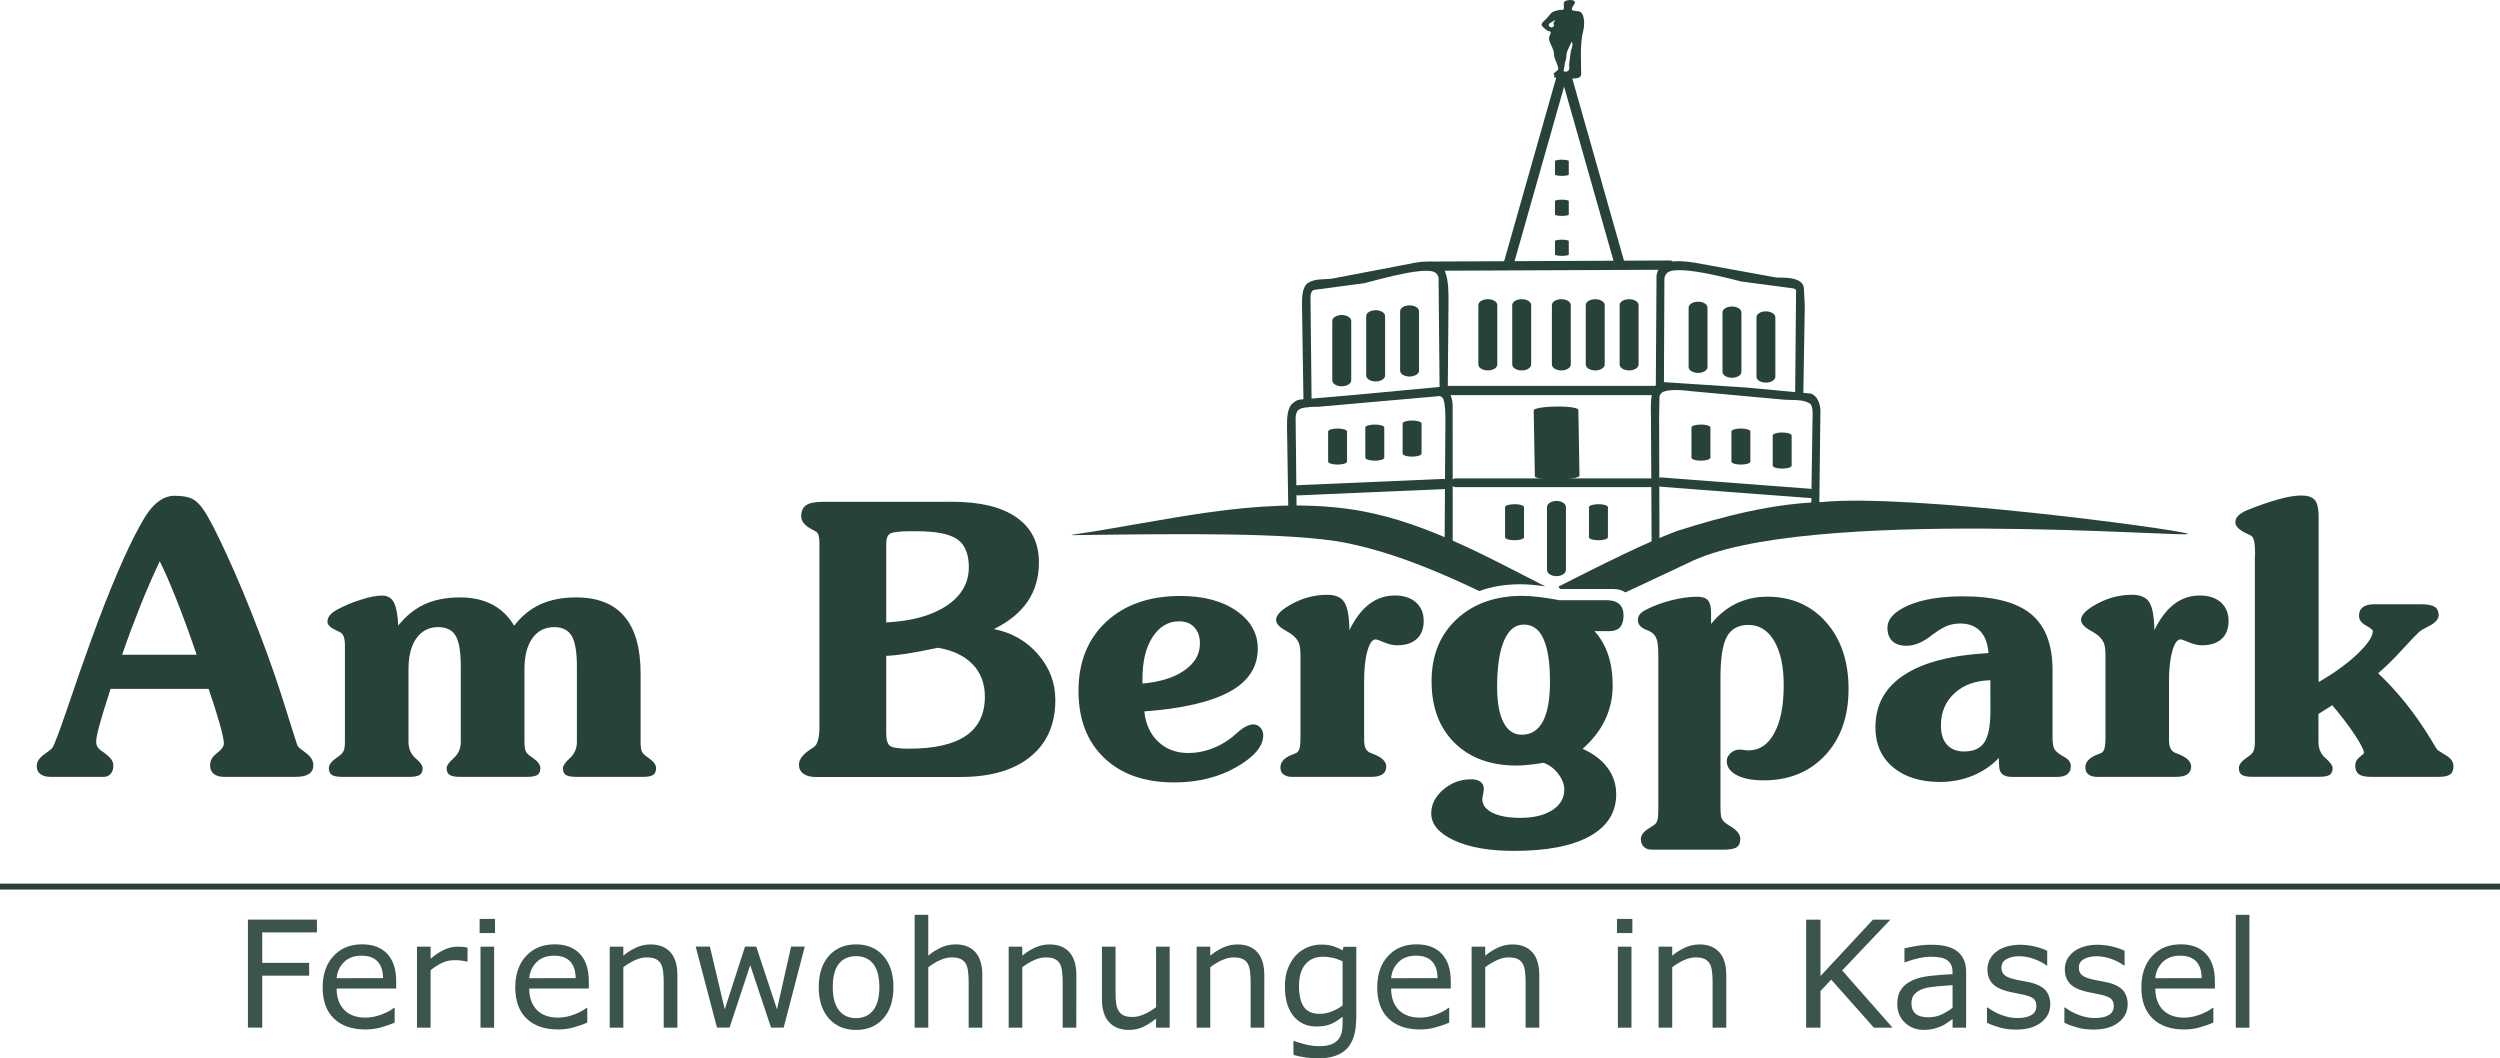 <?xml version="1.0" encoding="utf-8"?>
<!-- Generator: Adobe Illustrator 28.2.0, SVG Export Plug-In . SVG Version: 6.00 Build 0)  -->
<svg version="1.1" id="Ebene_1" xmlns="http://www.w3.org/2000/svg" xmlns:xlink="http://www.w3.org/1999/xlink" x="0px" y="0px"
	 viewBox="0 0 422.21 178.74" style="enable-background:new 0 0 422.21 178.74;" xml:space="preserve">
<style type="text/css">
	.st0{fill-rule:evenodd;clip-rule:evenodd;fill:#274238;}
	.st1{fill:none;stroke:#274238;}
	.st2{opacity:0.9;}
	.st3{fill:#274238;}
</style>
<g>
	<path class="st0" d="M219.17,81.94l12.22-0.52l12.22-0.53c0.82-0.03,1.52,0.32,1.58,0.8c0.06,0.47-0.55,0.88-1.36,0.92l-12.22,0.52
		l-12.22,0.53c-0.81,0.03-1.52-0.32-1.58-0.8C217.74,82.39,218.36,81.98,219.17,81.94L219.17,81.94z"/>
	<path class="st0" d="M280.55,80.63l12.61,0.96l12.62,0.96c0.38,0.03,0.66,0.4,0.64,0.84c-0.03,0.43-0.35,0.75-0.73,0.72
		l-12.61-0.95l-12.62-0.96c-0.38-0.03-0.66-0.4-0.64-0.83C279.85,80.93,280.17,80.61,280.55,80.63L280.55,80.63z"/>
	<path class="st0" d="M264.48,13.47l-8.89,31.33c-0.11,0.4-0.58,0.64-1.03,0.54c-0.46-0.1-0.75-0.5-0.63-0.89l8.89-31.33
		c0.11-0.4,0.58-0.63,1.04-0.54C264.31,12.67,264.59,13.07,264.48,13.47L264.48,13.47z"/>
	<path class="st0" d="M263.79,13.35l8.89,31.33c0.12,0.39,0.58,0.64,1.04,0.54c0.46-0.1,0.75-0.5,0.63-0.89L265.46,13
		c-0.11-0.39-0.58-0.64-1.04-0.54C263.95,12.55,263.68,12.95,263.79,13.35L263.79,13.35z"/>
	<path class="st0" d="M279.99,66.73h-17.9h-17.9c-0.38,0-0.69-0.35-0.69-0.78s0.31-0.78,0.69-0.78h17.9h17.9
		c0.38,0,0.69,0.35,0.69,0.78C280.67,66.38,280.37,66.73,279.99,66.73L279.99,66.73z"/>
	<path class="st0" d="M278.61,82.27h-16.37h-16.38c-0.47,0-0.85-0.33-0.85-0.74c0-0.4,0.39-0.74,0.85-0.74h16.38h16.37
		c0.47,0,0.86,0.33,0.86,0.74S279.08,82.27,278.61,82.27L278.61,82.27z"/>
	<path class="st0" d="M282.05,45.55l-40.45,0.18c-0.38,0-0.69-0.35-0.69-0.78s0.31-0.78,0.68-0.78l40.46-0.18
		c0.38,0,0.69,0.35,0.69,0.78S282.43,45.55,282.05,45.55L282.05,45.55z"/>
	<path class="st0" d="M265.28,51.52v5.02v5.02c0,0.55-0.72,1-1.6,1s-1.59-0.45-1.59-1v-5.02v-5.02c0-0.55,0.71-0.99,1.59-0.99
		S265.28,50.97,265.28,51.52L265.28,51.52z"/>
	<path class="st0" d="M258.59,51.52v5.02v5.02c0,0.55-0.71,1-1.6,1c-0.88,0-1.6-0.45-1.6-1v-5.02v-5.02c0-0.55,0.72-0.99,1.6-0.99
		C257.88,50.53,258.59,50.97,258.59,51.52L258.59,51.52z"/>
	<path class="st0" d="M239.65,52.56v5.02v5.02c0,0.55-0.72,0.99-1.6,0.99c-0.89,0-1.59-0.44-1.59-0.99v-5.02v-5.02
		c0-0.55,0.71-0.99,1.59-0.99C238.93,51.57,239.65,52.01,239.65,52.56L239.65,52.56z"/>
	<path class="st0" d="M233.92,53.38v5.02v5.02c0,0.55-0.72,1-1.59,1c-0.89,0-1.6-0.45-1.6-1V58.4v-5.02c0-0.55,0.71-0.99,1.6-0.99
		C233.2,52.39,233.92,52.83,233.92,53.38L233.92,53.38z"/>
	<path class="st0" d="M228.2,54.2v5.02v5.02c0,0.55-0.72,1-1.6,1c-0.89,0-1.6-0.45-1.6-1v-5.02V54.2c0-0.55,0.71-1,1.6-1
		C227.47,53.2,228.2,53.65,228.2,54.2L228.2,54.2z"/>
	<path class="st0" d="M252.87,51.52v5.02v5.02c0,0.55-0.71,1-1.6,1c-0.88,0-1.6-0.45-1.6-1v-5.02v-5.02c0-0.55,0.72-0.99,1.6-0.99
		C252.16,50.53,252.87,50.97,252.87,51.52L252.87,51.52z"/>
	<path class="st0" d="M271.01,51.52v5.02v5.02c0,0.55-0.72,1-1.6,1s-1.6-0.45-1.6-1v-5.02v-5.02c0-0.55,0.71-0.99,1.6-0.99
		C270.28,50.53,271.01,50.97,271.01,51.52L271.01,51.52z"/>
	<path class="st0" d="M276.73,51.52v5.02v5.02c0,0.55-0.71,1-1.6,1c-0.88,0-1.6-0.45-1.6-1v-5.02v-5.02c0-0.55,0.71-0.99,1.6-0.99
		C276.02,50.53,276.73,50.97,276.73,51.52L276.73,51.52z"/>
	<path class="st0" d="M288.37,51.94v5.02v5.03c0,0.55-0.71,0.99-1.59,0.99s-1.6-0.44-1.6-0.99v-5.02v-5.02c0-0.55,0.72-1,1.6-1
		S288.37,51.39,288.37,51.94L288.37,51.94z"/>
	<path class="st0" d="M294.1,52.76v5.02v5.02c0,0.55-0.72,1-1.6,1s-1.6-0.45-1.6-1v-5.02v-5.02c0-0.55,0.72-1,1.6-1
		C293.39,51.77,294.1,52.21,294.1,52.76L294.1,52.76z"/>
	<path class="st0" d="M299.83,53.58v5.02v5.02c0,0.55-0.72,1-1.6,1s-1.59-0.45-1.59-1V58.6v-5.02c0-0.55,0.71-1,1.59-1
		C299.12,52.59,299.83,53.03,299.83,53.58L299.83,53.58z"/>
	<path class="st0" d="M302.58,73.55v2.54v2.55c0,0.28-0.72,0.5-1.6,0.5s-1.6-0.23-1.6-0.5v-2.55v-2.54c0-0.28,0.72-0.51,1.6-0.51
		S302.58,73.27,302.58,73.55L302.58,73.55z"/>
	<path class="st0" d="M295.61,72.87v2.54v2.55c0,0.28-0.72,0.5-1.6,0.5s-1.6-0.23-1.6-0.5v-2.55v-2.54c0-0.28,0.72-0.5,1.6-0.5
		S295.61,72.59,295.61,72.87L295.61,72.87z"/>
	<path class="st0" d="M288.86,72.2v2.55v2.55c0,0.28-0.72,0.5-1.6,0.5s-1.6-0.22-1.6-0.5v-2.55V72.2c0-0.28,0.72-0.5,1.6-0.5
		C288.14,71.69,288.86,71.92,288.86,72.2L288.86,72.2z"/>
	<path class="st0" d="M240.08,71.52v2.55v2.54c0,0.28-0.72,0.51-1.6,0.51s-1.6-0.23-1.6-0.51v-2.54v-2.55c0-0.28,0.71-0.5,1.6-0.5
		C239.36,71.02,240.08,71.24,240.08,71.52L240.08,71.52z"/>
	<path class="st0" d="M233.78,72.2v2.55v2.55c0,0.28-0.71,0.5-1.6,0.5c-0.88,0-1.6-0.22-1.6-0.5v-2.55V72.2c0-0.28,0.72-0.5,1.6-0.5
		C233.07,71.69,233.78,71.92,233.78,72.2L233.78,72.2z"/>
	<path class="st0" d="M227.49,72.87v2.54v2.55c0,0.28-0.72,0.5-1.59,0.5c-0.89,0-1.6-0.23-1.6-0.5v-2.55v-2.54
		c0-0.28,0.72-0.5,1.6-0.5C226.77,72.37,227.49,72.59,227.49,72.87L227.49,72.87z"/>
	<path class="st0" d="M257.38,85.65v2.54v2.55c0,0.28-0.72,0.5-1.6,0.5c-0.89,0-1.6-0.22-1.6-0.5v-2.55v-2.54
		c0-0.28,0.71-0.5,1.6-0.5C256.67,85.14,257.38,85.37,257.38,85.65L257.38,85.65z"/>
	<path class="st0" d="M264.46,85.65v5.3v5.3c0,0.58-0.71,1.05-1.6,1.05c-0.88,0-1.6-0.47-1.6-1.05v-5.3v-5.3
		c0-0.58,0.72-1.05,1.6-1.05C263.75,84.59,264.46,85.07,264.46,85.65L264.46,85.65z"/>
	<path class="st0" d="M271.55,85.65v2.54v2.55c0,0.28-0.72,0.5-1.6,0.5c-0.89,0-1.6-0.22-1.6-0.5v-2.55v-2.54
		c0-0.28,0.72-0.5,1.6-0.5C270.83,85.14,271.55,85.37,271.55,85.65L271.55,85.65z"/>
	<path class="st0" d="M264.94,40.71v1.14v1.14c0,0.12-0.52,0.22-1.17,0.22c-0.64,0-1.16-0.1-1.16-0.22v-1.14v-1.14
		c0-0.13,0.52-0.23,1.16-0.23C264.42,40.48,264.94,40.59,264.94,40.71L264.94,40.71z"/>
	<path class="st0" d="M264.94,33.95v1.14v1.14c0,0.13-0.52,0.23-1.17,0.23c-0.64,0-1.16-0.1-1.16-0.23v-1.14v-1.14
		c0-0.12,0.52-0.23,1.16-0.23C264.42,33.73,264.94,33.83,264.94,33.95L264.94,33.95z"/>
	<path class="st0" d="M264.94,27.2v1.14v1.14c0,0.12-0.52,0.22-1.17,0.22c-0.64,0-1.16-0.1-1.16-0.22v-1.14V27.2
		c0-0.12,0.52-0.23,1.16-0.23C264.42,26.98,264.94,27.08,264.94,27.2L264.94,27.2z"/>
	<path class="st0" d="M266.56,69.21l0.19,11.13c0,0.33-1.68,0.63-3.76,0.65c-2.08,0.03-3.78-0.22-3.78-0.56l-0.19-11.12
		c-0.01-0.33,1.68-0.63,3.76-0.65C264.86,68.62,266.55,68.87,266.56,69.21L266.56,69.21z"/>
	<path class="st0" d="M303.17,66.7l0.16-17.63c-0.02-0.28-0.42-0.36-0.58-0.38l-8.68-1.15c-0.38-0.06-10.16-2.84-12.31-1.6
		c-0.33,0.19-0.62,0.62-0.67,1.05l-0.08,18.13c0.01,0.44-0.29,0.79-0.67,0.79c-0.38,0.01-0.69-0.34-0.7-0.77l0.12-18.58
		c0.43-3.3,5.03-2.39,6.56-2.18l13.62,2.48c0.64,0.09,4.4-0.31,4.7,1.71l0.16,3.02l-0.25,15.14c0,0.43-0.32,0.77-0.7,0.76
		C303.47,67.49,303.17,67.13,303.17,66.7L303.17,66.7z"/>
	<path class="st0" d="M305.85,88.09l0.25-17.04c0-0.53,0.22-2.53-0.51-2.95c-1.22-0.7-3.03-0.5-4.16-0.59l-15.86-1.45
		c-0.03,0-3.46-0.53-4.81,0.18c-0.26,0.14-0.47,0.45-0.5,0.79l-0.06,3.37l0.07,26.51c0,0.44-0.36,0.04-0.75,0.04
		c-0.38,0-0.56,0.78-0.56,0.35l-0.14-26.9c0-1.53-0.4-5.89,2.09-5.87l14.19,0.93l10.69,1c1.08,0.31,1.59,1.64,1.65,2.78l-0.22,18.86
		c-0.01,0.43-0.32,0.78-0.7,0.77C306.15,88.88,305.85,88.52,305.85,88.09L305.85,88.09z"/>
	<path class="st0" d="M262.45,13.07c0-0.11,0.15-0.45,0-0.49c-0.4-0.11,0.72-0.65,0.72-0.89c0-0.87-0.72-1.62-0.72-2.54
		c0-0.83-0.63-1.62-0.83-2.43c-0.17-0.76,0.76-1.31-0.09-1.49c-0.44-0.09-0.76-0.52-1.07-0.8c-0.41-0.34,0.38-0.98,0.7-1.27
		c0.44-0.43,0.76-1.07,1.27-1.23c0.47-0.15,0.7-0.26,1.35-0.26c0.81,0-0.16-1.2,0.66-1.53c0.6-0.24,1.95-0.24,1.4,0.6
		c-0.69,1.04-0.44,1.07,0.7,1.16c1.19,0.09,1.08,2.45,0.85,3.29c-0.36,1.29-0.43,3.14-0.4,4.5l0.04,2.42c0,0.24,0.04,0.36-0.02,0.6
		c-0.3,1.02-2.94,0.27-4.19,0.42L262.45,13.07L262.45,13.07z M262.49,3.44c-0.1,0.15-0.93,0.51-0.93,0.67c0,0.54,0.55,0.65,0.8,0.36
		c0.19-0.22-0.02-0.38,0.02-0.65c0-0.09,0.21-0.16,0.21-0.29C262.6,3.48,262.51,3.37,262.49,3.44L262.49,3.44z M265.35,7.17
		c-0.27,0.75-0.8,1.44-0.8,2.22c0,0.62-0.33,1.18-0.33,1.76c0,0.29-0.45,1.05,0.26,0.95c0.83-0.12,0.48-0.96,0.52-1.24l0.29-2.21
		c0.04-0.28,0.23-0.58,0.23-0.87c0-0.2,0.12-0.38,0.01-0.55C265.48,7.15,265.32,7.08,265.35,7.17L265.35,7.17z"/>
	<path class="st0" d="M217.61,88.53l-0.25-16.36c0-1.24-0.06-3.34,1.05-4.14c0.33-0.24,0.67-0.48,1.06-0.54l8.22-0.7l15.58-1.45
		c1.36,0.01,1.95,1.58,2.06,2.93l0.01,23.85c0,0.43-0.31,0.78-0.69,0.77s-0.68-0.35-0.68-0.79l0.13-20.57
		c0-0.19,0.13-3.86-0.58-4.53c-0.09-0.08-0.26-0.11-0.35-0.11L222.6,68.7c-0.18,0.02-2.68-0.14-3.43,0.64
		c-0.26,0.28-0.35,0.96-0.36,1.24l0.19,17.9c0.01,0.43-0.29,0.79-0.67,0.8C217.94,89.3,217.62,88.96,217.61,88.53L217.61,88.53z"/>
	<path class="st0" d="M220.14,68.01l-0.25-16.35c0-1.2-0.07-3.27,1.11-3.94c1.27-0.72,2.62-0.47,4.04-0.68l12.52-2.39
		c1.41-0.24,5.57-1.46,6.52,1.29c0.58,1.66,0.54,3.35,0.55,5.11l-0.13,15.36c0,0.43-0.31,0.78-0.69,0.77
		c-0.38,0-0.68-0.36-0.68-0.79l-0.18-19.5c-0.07-0.42-0.42-0.82-0.75-0.96c-2.15-0.94-11.09,1.78-11.8,1.9l-8.47,1.13
		c-0.47,0.1-0.59,0.73-0.61,1.17l0.19,17.86c0,0.43-0.3,0.79-0.67,0.8C220.45,68.78,220.14,68.44,220.14,68.01L220.14,68.01z"/>
</g>
<g>
	<g>
		<path class="st0" d="M369.48,90.14c-2.39-0.88-47.38-6.81-61.65-5.36c-8.4,0.23-16.67,2.37-24.65,4.91
			c-5.46,2.04-12.67,5.67-19.99,9.38l0.27,0.37c0.05,0.01,0.1,0.02,0.16,0.03h8.72c0.93,0,1.64,0.2,2.16,0.58l10.53-4.94
			C304.2,85.3,371.87,91.02,369.48,90.14z"/>
	</g>
	<g>
		<path class="st0" d="M20.62,110.57h12.59c-1.21-3.56-2.37-6.71-3.47-9.47s-2.02-4.86-2.76-6.31c-1.13,2.39-2.22,4.87-3.26,7.48
			C22.68,104.87,21.64,107.64,20.62,110.57L20.62,110.57z M18.67,116.35c-0.92,2.85-1.55,4.93-1.9,6.21
			c-0.34,1.29-0.53,2.2-0.53,2.74c0,0.59,0.3,1.09,0.88,1.51c0.2,0.12,0.33,0.21,0.42,0.28c0.62,0.46,1.05,0.86,1.27,1.18
			c0.22,0.32,0.33,0.69,0.33,1.08c0,0.54-0.15,0.99-0.46,1.34c-0.3,0.34-0.68,0.51-1.14,0.51H8.53c-0.75,0-1.31-0.16-1.72-0.48
			c-0.41-0.32-0.61-0.77-0.61-1.36c0-0.69,0.41-1.33,1.22-1.92c0.82-0.58,1.29-0.96,1.41-1.13c0.31-0.4,1.2-2.75,2.66-7.04
			c1.45-4.3,2.78-8.08,3.97-11.35c1.47-4.07,2.91-7.75,4.32-11.05c1.41-3.31,2.69-6,3.85-8.08l0.25-0.44
			c1.66-3.08,3.52-4.62,5.6-4.62c1.28,0,2.25,0.16,2.92,0.48c0.68,0.33,1.31,0.93,1.92,1.81c0.83,1.15,2.15,3.7,3.97,7.64
			c1.81,3.93,3.69,8.43,5.61,13.48c1.62,4.22,3.07,8.41,4.35,12.54c1.29,4.13,1.96,6.23,2.03,6.32c0.15,0.21,0.62,0.61,1.43,1.2
			c0.8,0.6,1.21,1.27,1.21,2.02c0,0.66-0.25,1.15-0.74,1.48s-1.23,0.5-2.21,0.5h-12.1c-0.77,0-1.37-0.17-1.78-0.51
			c-0.41-0.36-0.61-0.84-0.61-1.47c0-0.77,0.39-1.45,1.17-2.03c0.77-0.59,1.16-1.14,1.16-1.64c0-0.54-0.24-1.66-0.71-3.33
			c-0.47-1.67-1.09-3.63-1.87-5.88H18.67V116.35z"/>
		<path class="st0" d="M58.25,125.3V109c0-0.63-0.06-1.11-0.19-1.46c-0.12-0.34-0.33-0.6-0.62-0.77c-0.17-0.08-0.41-0.2-0.72-0.34
			c-0.94-0.44-1.42-0.91-1.42-1.42c0-0.39,0.13-0.76,0.4-1.1c0.26-0.33,0.67-0.64,1.2-0.93c1.32-0.72,2.7-1.29,4.14-1.73
			c1.42-0.45,2.58-0.67,3.46-0.67c0.92,0,1.58,0.37,1.99,1.11c0.41,0.73,0.67,2.05,0.77,3.96c1.28-1.62,2.76-2.81,4.44-3.6
			c1.69-0.77,3.69-1.16,5.98-1.16c2.1,0,3.91,0.4,5.46,1.21c1.53,0.81,2.77,1.99,3.69,3.58c1.26-1.64,2.74-2.85,4.44-3.63
			c1.72-0.77,3.72-1.16,6.02-1.16c3.63,0,6.35,1.07,8.17,3.22s2.73,5.37,2.73,9.66v11.53c0,0.75,0.07,1.29,0.2,1.6
			c0.14,0.31,0.45,0.64,0.96,0.97c0,0,0.04,0.03,0.13,0.09c0.88,0.61,1.32,1.19,1.32,1.76c0,0.54-0.16,0.93-0.49,1.15
			c-0.33,0.22-0.91,0.33-1.74,0.33H97.3c-0.83,0-1.41-0.11-1.75-0.33c-0.32-0.22-0.48-0.6-0.48-1.15c0-0.41,0.4-0.98,1.18-1.69
			c0.78-0.72,1.18-1.63,1.18-2.74v-12.75c0-2.44-0.29-4.14-0.88-5.14s-1.57-1.49-2.95-1.49c-1.58,0-2.81,0.64-3.7,1.89
			s-1.33,3-1.33,5.24v12.25c0,0.71,0.07,1.23,0.22,1.56c0.14,0.32,0.46,0.65,0.96,0.98c0.07,0.04,0.13,0.09,0.19,0.13
			c0.88,0.61,1.32,1.19,1.32,1.76c0,0.54-0.17,0.93-0.5,1.15s-0.92,0.33-1.76,0.33H77.7c-0.84,0-1.43-0.11-1.76-0.33
			c-0.34-0.22-0.51-0.6-0.51-1.15c0-0.41,0.4-0.98,1.2-1.69c0.79-0.72,1.19-1.63,1.19-2.74v-12.75c0-2.47-0.29-4.19-0.87-5.17
			c-0.57-0.97-1.56-1.46-2.93-1.46c-1.58,0-2.81,0.64-3.7,1.89s-1.33,3-1.33,5.24v12.25c0,1.15,0.4,2.07,1.2,2.77
			c0.8,0.69,1.19,1.25,1.19,1.66c0,0.54-0.17,0.93-0.5,1.15s-0.92,0.33-1.76,0.33H57.81c-0.84,0-1.43-0.11-1.76-0.33
			c-0.34-0.22-0.51-0.6-0.51-1.15c0-0.57,0.44-1.15,1.32-1.76c0.06-0.04,0.13-0.08,0.19-0.13c0.5-0.33,0.82-0.67,0.96-0.98
			C58.18,126.54,58.25,126.02,58.25,125.3L58.25,125.3z"/>
		<path class="st0" d="M160.79,84.74c4.74,0,8.37,0.88,10.88,2.64c2.52,1.76,3.79,4.3,3.79,7.6c0,2.52-0.63,4.71-1.9,6.59
			c-1.27,1.88-3.17,3.43-5.71,4.67c3.03,0.6,5.53,2.03,7.47,4.28c1.94,2.24,2.91,4.81,2.91,7.69c0,4.11-1.4,7.3-4.22,9.59
			c-2.8,2.28-6.73,3.42-11.81,3.42h-24.45c-0.88,0-1.56-0.18-2.07-0.55c-0.5-0.36-0.75-0.88-0.75-1.52c0-0.9,0.67-1.78,2.01-2.64
			c0.21-0.13,0.37-0.24,0.47-0.32c0.32-0.18,0.56-0.56,0.73-1.16c0.16-0.59,0.25-1.31,0.25-2.16V91.85c0-0.62-0.04-1.09-0.14-1.41
			c-0.09-0.31-0.23-0.52-0.43-0.66c-0.18-0.11-0.44-0.25-0.75-0.41c-1.17-0.61-1.76-1.33-1.76-2.16c0-0.88,0.28-1.51,0.84-1.89
			c0.55-0.38,1.48-0.57,2.78-0.57L160.79,84.74L160.79,84.74z M149.67,91.85v13.27c4.33-0.22,7.74-1.18,10.23-2.84
			c2.48-1.67,3.72-3.83,3.72-6.49c0-2.22-0.65-3.8-1.93-4.7c-1.29-0.91-3.57-1.37-6.84-1.37h-1.13c-1.84,0-2.98,0.14-3.41,0.41
			C149.88,90.4,149.67,90.96,149.67,91.85L149.67,91.85z M149.67,110.76v13.05c0,1.12,0.21,1.85,0.64,2.16s1.49,0.47,3.19,0.47
			c4.3,0,7.51-0.73,9.64-2.19c2.12-1.45,3.19-3.67,3.19-6.61c0-2.2-0.69-4.03-2.08-5.46c-1.38-1.43-3.34-2.36-5.84-2.78
			c-2.06,0.44-3.77,0.75-5.14,0.97C151.9,110.59,150.7,110.72,149.67,110.76L149.67,110.76z"/>
		<path class="st0" d="M193.26,120.15c0.22,2.13,1,3.84,2.35,5.12c1.34,1.27,3.04,1.9,5.1,1.9c1.31,0,2.57-0.23,3.81-0.68
			c1.26-0.45,2.45-1.12,3.6-2.02c0.18-0.16,0.46-0.41,0.82-0.71c1.05-0.95,1.96-1.42,2.74-1.42c0.46,0,0.84,0.18,1.18,0.54
			c0.32,0.35,0.48,0.78,0.48,1.28c0,1.87-1.51,3.66-4.53,5.39c-3.01,1.72-6.52,2.59-10.52,2.59c-4.99,0-8.92-1.38-11.82-4.15
			c-2.89-2.77-4.33-6.53-4.33-11.31c0-4.86,1.56-8.74,4.67-11.66c3.12-2.9,7.3-4.37,12.54-4.37c3.9,0,7.05,0.84,9.45,2.5
			c2.41,1.67,3.62,3.8,3.62,6.39c0,3.1-1.57,5.53-4.74,7.27C204.52,118.55,199.72,119.66,193.26,120.15L193.26,120.15z
			 M192.95,115.44c2.99-0.27,5.36-1.01,7.09-2.23c1.74-1.22,2.61-2.72,2.61-4.53c0-1.16-0.32-2.07-0.95-2.74
			c-0.62-0.67-1.48-1.01-2.54-1.01c-1.84,0-3.35,0.88-4.5,2.64c-1.14,1.76-1.72,4.11-1.72,7.05L192.95,115.44L192.95,115.44z"/>
		<path class="st0" d="M218.34,131.21c-0.69,0-1.21-0.14-1.56-0.41c-0.36-0.26-0.54-0.67-0.54-1.19c0-0.88,0.6-1.58,1.79-2.08
			c0.4-0.15,0.7-0.27,0.91-0.38c0.25-0.13,0.43-0.37,0.53-0.75s0.16-0.92,0.16-1.64v-14.07c0-0.93-0.09-1.6-0.25-2.04
			c-0.17-0.44-0.48-0.86-0.91-1.26c-0.28-0.24-0.73-0.56-1.38-0.91c-1.05-0.59-1.58-1.18-1.58-1.79c0-0.86,0.93-1.77,2.79-2.76
			c1.85-0.99,3.8-1.48,5.86-1.48c1.39,0,2.34,0.42,2.87,1.24c0.54,0.83,0.83,2.4,0.87,4.73c0.96-1.97,2.07-3.43,3.35-4.4
			c1.26-0.96,2.71-1.45,4.35-1.45c1.48,0,2.66,0.39,3.53,1.16c0.87,0.78,1.31,1.82,1.31,3.14s-0.4,2.34-1.18,3.04
			c-0.79,0.72-1.9,1.07-3.35,1.07c-0.65,0-1.37-0.17-2.16-0.5c-0.78-0.33-1.27-0.5-1.43-0.5c-0.54,0-1,0.64-1.38,1.93
			c-0.37,1.29-0.56,2.98-0.56,5.07v9.9c0,0.65,0.08,1.16,0.25,1.51s0.44,0.6,0.79,0.75c0.14,0.06,0.34,0.14,0.57,0.22
			c1.43,0.56,2.13,1.27,2.13,2.11c0,0.56-0.21,0.99-0.63,1.29c-0.42,0.29-1.05,0.44-1.89,0.44h-13.26V131.21z"/>
		<path class="st0" d="M260.68,128.82c-0.84,0.15-1.65,0.26-2.43,0.34c-0.78,0.09-1.49,0.13-2.12,0.13c-4.42,0-7.91-1.29-10.5-3.85
			c-2.57-2.56-3.86-6.02-3.86-10.38c0-4.35,1.4-7.83,4.22-10.47c2.81-2.63,6.52-3.96,11.12-3.96c0.74,0,1.61,0.06,2.62,0.17
			c1.02,0.12,2.22,0.3,3.61,0.56h7.97c0.94,0,1.67,0.22,2.15,0.65c0.48,0.43,0.73,1.07,0.73,1.93c0,0.88-0.2,1.55-0.59,1.99
			c-0.41,0.44-1,0.66-1.8,0.66h-2.52c1.03,1.12,1.79,2.44,2.31,3.99c0.51,1.55,0.77,3.28,0.77,5.18c0,2.08-0.43,4.01-1.28,5.8
			c-0.84,1.78-2.11,3.41-3.81,4.9c1.82,0.81,3.23,1.87,4.21,3.2c0.98,1.32,1.47,2.81,1.47,4.46c0,3.09-1.49,5.45-4.48,7.11
			c-2.99,1.65-7.24,2.47-12.77,2.47c-4.2,0-7.57-0.59-10.13-1.78c-2.56-1.18-3.86-2.7-3.86-4.56c0-1.5,0.68-2.84,2.03-4
			c1.35-1.17,2.92-1.75,4.72-1.75c0.7,0,1.22,0.14,1.58,0.43c0.37,0.28,0.55,0.68,0.55,1.18c0,0.22-0.03,0.54-0.12,0.92
			c-0.08,0.38-0.13,0.66-0.13,0.84c0,0.96,0.58,1.72,1.73,2.29c1.16,0.57,2.72,0.85,4.71,0.85c2.25,0,4.04-0.44,5.38-1.3
			c1.34-0.87,2.02-2.02,2.02-3.45c0-0.9-0.33-1.79-1.01-2.67C262.5,129.8,261.66,129.18,260.68,128.82L260.68,128.82z
			 M257.34,105.48c-1.44,0-2.56,0.91-3.33,2.72c-0.78,1.81-1.17,4.4-1.17,7.78c0,2.62,0.35,4.61,1.07,6.01
			c0.71,1.4,1.75,2.09,3.11,2.09c1.57,0,2.75-0.75,3.56-2.26c0.79-1.51,1.19-3.74,1.19-6.69c0-3.23-0.37-5.64-1.11-7.25
			C259.95,106.28,258.83,105.48,257.34,105.48L257.34,105.48z"/>
		<path class="st0" d="M289,105.35c1.21-1.5,2.61-2.64,4.21-3.42c1.61-0.77,3.34-1.16,5.23-1.16c4.11,0,7.42,1.44,9.96,4.3
			c2.53,2.88,3.79,6.64,3.79,11.28c0,4.66-1.32,8.39-3.95,11.21c-2.64,2.81-6.09,4.23-10.36,4.23c-1.96,0-3.48-0.3-4.59-0.89
			s-1.67-1.38-1.67-2.39c0-0.48,0.22-0.92,0.66-1.32c0.43-0.4,0.92-0.6,1.44-0.6c0.2,0,0.49,0.02,0.81,0.07
			c0.33,0.05,0.59,0.07,0.75,0.07c1.87,0,3.33-0.98,4.37-2.93c1.07-1.94,1.59-4.64,1.59-8.11c0-3.14-0.54-5.62-1.6-7.43
			c-1.07-1.82-2.52-2.72-4.37-2.72c-1.69,0-2.9,0.67-3.63,1.99c-0.71,1.31-1.08,3.59-1.08,6.82v21.96c0,0.98,0.07,1.64,0.23,1.97
			c0.17,0.33,0.48,0.66,0.98,0.97c0.09,0.05,0.2,0.11,0.32,0.2c1.21,0.71,1.82,1.45,1.82,2.2c0,0.71-0.21,1.2-0.65,1.46
			c-0.43,0.27-1.22,0.39-2.4,0.39h-11.9c-0.55,0-1-0.16-1.34-0.48c-0.34-0.34-0.51-0.76-0.51-1.31c0-0.67,0.48-1.29,1.45-1.88
			c0.39-0.24,0.68-0.42,0.87-0.57c0.24-0.19,0.4-0.45,0.49-0.8c0.1-0.34,0.14-0.96,0.14-1.83v-25.98c0-1.28-0.1-2.18-0.28-2.71
			c-0.19-0.53-0.52-0.93-0.98-1.22c-0.19-0.11-0.46-0.23-0.81-0.37c-0.92-0.36-1.38-0.9-1.38-1.64c0-0.35,0.11-0.67,0.32-0.95
			c0.21-0.28,0.55-0.54,1.04-0.78c1.23-0.64,2.66-1.18,4.25-1.59c1.6-0.41,3.08-0.61,4.42-0.61c0.86,0,1.46,0.2,1.8,0.6
			c0.35,0.4,0.53,1.09,0.53,2.1v1.87H289z"/>
		<path class="st0" d="M336.14,114.88c-2.51,0.06-4.54,0.79-6.06,2.2c-1.53,1.41-2.29,3.23-2.29,5.47c0,1.38,0.34,2.46,1.02,3.22
			c0.69,0.76,1.65,1.14,2.9,1.14c1.59,0,2.73-0.51,3.42-1.54c0.67-1.02,1.02-2.78,1.02-5.28L336.14,114.88L336.14,114.88z
			 M337.56,128.01c-1.23,1.3-2.7,2.29-4.42,3c-1.7,0.7-3.53,1.05-5.48,1.05c-3.35,0-6-0.84-7.98-2.5c-1.96-1.66-2.95-3.91-2.95-6.7
			c0-3.8,1.6-6.75,4.83-8.86c3.21-2.13,7.97-3.36,14.27-3.71c-0.13-1.63-0.6-2.88-1.42-3.72c-0.82-0.85-1.94-1.27-3.37-1.27
			c-0.75,0-1.45,0.13-2.13,0.37c-0.66,0.26-1.46,0.72-2.41,1.42c-0.13,0.08-0.31,0.21-0.54,0.41c-1.38,1.04-2.71,1.56-3.99,1.56
			c-1.03,0-1.82-0.26-2.37-0.78c-0.56-0.53-0.84-1.27-0.84-2.23c0-1.53,1.18-2.79,3.55-3.82c2.37-1.02,5.43-1.52,9.21-1.52
			c5.22,0,9.05,1,11.47,2.98c2.43,2,3.65,5.15,3.65,9.47v11.25c0,0.97,0.09,1.66,0.28,2.04c0.2,0.37,0.64,0.77,1.35,1.19
			c0.05,0.02,0.14,0.07,0.3,0.16c0.77,0.42,1.16,0.94,1.16,1.56c0,0.61-0.19,1.07-0.58,1.38c-0.38,0.31-0.96,0.47-1.75,0.47h-7.51
			c-0.76,0-1.31-0.14-1.67-0.41c-0.36-0.26-0.55-0.72-0.59-1.35L337.56,128.01L337.56,128.01z"/>
		<path class="st0" d="M354.28,131.21c-0.69,0-1.21-0.14-1.56-0.41c-0.36-0.26-0.54-0.67-0.54-1.19c0-0.88,0.6-1.58,1.79-2.08
			c0.4-0.15,0.7-0.27,0.92-0.38c0.25-0.13,0.42-0.37,0.52-0.75c0.11-0.38,0.17-0.92,0.17-1.64v-14.07c0-0.93-0.09-1.6-0.25-2.04
			c-0.17-0.44-0.48-0.86-0.91-1.26c-0.28-0.24-0.74-0.56-1.39-0.91c-1.05-0.59-1.57-1.18-1.57-1.79c0-0.86,0.92-1.77,2.78-2.76
			c1.85-0.99,3.81-1.48,5.86-1.48c1.39,0,2.34,0.42,2.87,1.24c0.54,0.83,0.83,2.4,0.87,4.73c0.96-1.97,2.08-3.43,3.35-4.4
			c1.26-0.96,2.71-1.45,4.35-1.45c1.48,0,2.66,0.39,3.53,1.16c0.86,0.78,1.3,1.82,1.3,3.14s-0.4,2.34-1.18,3.04
			c-0.79,0.72-1.9,1.07-3.35,1.07c-0.65,0-1.37-0.17-2.15-0.5s-1.26-0.5-1.42-0.5c-0.55,0-1.01,0.64-1.39,1.93
			c-0.37,1.29-0.57,2.98-0.57,5.07v9.9c0,0.65,0.08,1.16,0.25,1.51s0.44,0.6,0.79,0.75c0.13,0.06,0.33,0.14,0.57,0.22
			c1.42,0.56,2.13,1.27,2.13,2.11c0,0.56-0.22,0.99-0.63,1.29c-0.42,0.29-1.04,0.44-1.89,0.44h-13.25L354.28,131.21L354.28,131.21z"
			/>
		<path class="st0" d="M380.85,93.82c0-1.14-0.05-1.97-0.17-2.47c-0.12-0.48-0.31-0.79-0.58-0.92c-0.19-0.11-0.45-0.22-0.8-0.38
			c-1.19-0.57-1.79-1.2-1.79-1.88c0-0.38,0.16-0.73,0.47-1.05s0.77-0.62,1.38-0.9c1.93-0.79,3.71-1.41,5.34-1.87
			c1.64-0.45,2.94-0.67,3.94-0.67c1.08,0,1.84,0.25,2.28,0.75c0.43,0.5,0.66,1.43,0.66,2.77v28c2.73-1.59,4.94-3.2,6.62-4.82
			s2.53-2.89,2.53-3.79c0-0.22-0.38-0.52-1.17-0.96c-0.77-0.43-1.16-0.98-1.16-1.62c0-0.65,0.22-1.14,0.66-1.47s1.08-0.49,1.91-0.49
			h7.86c1.11,0,1.89,0.14,2.34,0.43c0.45,0.28,0.68,0.74,0.68,1.39c0,0.71-0.58,1.35-1.73,1.92c-0.73,0.36-1.27,0.67-1.61,0.97
			c-0.4,0.36-1.33,1.34-2.81,2.95c-1.47,1.61-2.83,2.95-4.07,3.99c3.41,3.22,6.41,7.01,9.01,11.34c0.46,0.8,0.78,1.31,0.94,1.53
			c0.13,0.15,0.63,0.47,1.48,0.98c0.86,0.5,1.29,1.13,1.29,1.85c0,0.66-0.18,1.12-0.55,1.39c-0.36,0.27-1.02,0.41-1.96,0.41H400.4
			c-0.94,0-1.62-0.15-2.03-0.45c-0.41-0.31-0.61-0.79-0.61-1.47c0-0.56,0.24-1.03,0.73-1.41c0.49-0.39,0.74-0.62,0.74-0.73
			c0-0.46-0.5-1.44-1.48-2.94c-0.98-1.49-2.26-3.2-3.87-5.1l-2.33,1.48v4.72c0,1.15,0.4,2.07,1.2,2.75c0.8,0.7,1.19,1.25,1.19,1.66
			c0,0.54-0.17,0.93-0.5,1.15s-0.92,0.33-1.76,0.33h-11.31c-0.83,0-1.43-0.11-1.76-0.33c-0.33-0.22-0.5-0.6-0.5-1.14
			c0-0.57,0.44-1.16,1.32-1.76c0.06-0.05,0.12-0.09,0.19-0.13c0.5-0.33,0.83-0.66,0.96-0.99c0.15-0.33,0.23-0.85,0.23-1.55V93.82
			H380.85z"/>
	</g>
</g>
<line class="st1" x1="0" y1="149.73" x2="422.21" y2="149.73"/>
<g class="st2">
	<path class="st3" d="M53.51,157.47h-9.22v5.14h7.92v2.16h-7.92v8.78h-2.42v-18.24h11.65v2.16H53.51z"/>
	<path class="st3" d="M66.93,166.95H56.85c0,0.84,0.13,1.57,0.38,2.2c0.25,0.62,0.6,1.14,1.04,1.54c0.42,0.39,0.93,0.69,1.51,0.88
		c0.58,0.2,1.23,0.29,1.93,0.29c0.93,0,1.87-0.19,2.81-0.56c0.94-0.37,1.61-0.74,2.01-1.1h0.12v2.51c-0.78,0.33-1.57,0.6-2.38,0.82
		c-0.81,0.22-1.66,0.33-2.55,0.33c-2.27,0-4.04-0.61-5.32-1.84c-1.27-1.23-1.91-2.97-1.91-5.24c0-2.24,0.61-4.01,1.83-5.33
		c1.22-1.31,2.83-1.97,4.82-1.97c1.85,0,3.27,0.54,4.27,1.62s1.5,2.61,1.5,4.59v1.26L66.93,166.95L66.93,166.95z M64.69,165.19
		c-0.01-1.21-0.31-2.14-0.91-2.8c-0.6-0.66-1.51-0.99-2.74-0.99s-2.21,0.36-2.95,1.09c-0.73,0.73-1.15,1.63-1.24,2.71L64.69,165.19
		L64.69,165.19z"/>
	<path class="st3" d="M78.96,162.39h-0.12c-0.34-0.08-0.68-0.14-1-0.18s-0.7-0.05-1.15-0.05c-0.71,0-1.4,0.16-2.06,0.47
		c-0.66,0.31-1.3,0.72-1.91,1.22v9.71h-2.3v-13.68h2.3v2.02c0.91-0.74,1.72-1.26,2.42-1.56c0.7-0.31,1.41-0.46,2.14-0.46
		c0.4,0,0.69,0.01,0.87,0.03s0.45,0.06,0.81,0.12C78.96,160.03,78.96,162.39,78.96,162.39z"/>
	<path class="st3" d="M83.6,157.58H81v-2.39h2.6V157.58z M83.45,173.56h-2.3v-13.68h2.3V173.56z"/>
	<path class="st3" d="M99.46,166.95H89.38c0,0.84,0.13,1.57,0.38,2.2c0.25,0.62,0.6,1.14,1.04,1.54c0.42,0.39,0.93,0.69,1.51,0.88
		c0.58,0.2,1.23,0.29,1.93,0.29c0.93,0,1.87-0.19,2.81-0.56c0.94-0.37,1.61-0.74,2.01-1.1h0.12v2.51c-0.78,0.33-1.57,0.6-2.38,0.82
		s-1.66,0.33-2.55,0.33c-2.27,0-4.04-0.61-5.32-1.84c-1.27-1.23-1.91-2.97-1.91-5.24c0-2.24,0.61-4.01,1.83-5.33
		c1.22-1.31,2.83-1.97,4.82-1.97c1.85,0,3.27,0.54,4.27,1.62s1.5,2.61,1.5,4.59v1.26L99.46,166.95L99.46,166.95z M97.22,165.19
		c-0.01-1.21-0.31-2.14-0.91-2.8s-1.51-0.99-2.74-0.99c-1.23,0-2.21,0.36-2.95,1.09c-0.73,0.73-1.15,1.63-1.24,2.71L97.22,165.19
		L97.22,165.19z"/>
	<path class="st3" d="M114.39,173.56h-2.3v-7.79c0-0.63-0.04-1.22-0.11-1.77s-0.21-0.98-0.4-1.29c-0.2-0.34-0.5-0.6-0.88-0.77
		s-0.88-0.25-1.49-0.25c-0.63,0-1.29,0.16-1.97,0.47c-0.69,0.31-1.34,0.71-1.97,1.19v10.21h-2.3v-13.68h2.3v1.52
		c0.72-0.6,1.46-1.06,2.23-1.4s1.56-0.5,2.36-0.5c1.48,0,2.6,0.45,3.38,1.33c0.78,0.89,1.16,2.17,1.16,3.85v8.88L114.39,173.56
		L114.39,173.56z"/>
	<path class="st3" d="M135.91,159.87l-3.56,13.68h-2.13l-3.52-10.54l-3.49,10.54h-2.12l-3.6-13.68h2.4l2.51,10.59l3.42-10.59h1.9
		l3.5,10.59l2.38-10.59H135.91z"/>
	<path class="st3" d="M150.89,166.72c0,2.23-0.57,3.99-1.71,5.28s-2.67,1.94-4.59,1.94c-1.94,0-3.47-0.65-4.61-1.94
		s-1.71-3.05-1.71-5.28s0.57-3.99,1.71-5.29c1.14-1.29,2.68-1.94,4.61-1.94c1.92,0,3.45,0.65,4.59,1.94
		C150.32,162.73,150.89,164.49,150.89,166.72z M148.51,166.72c0-1.77-0.35-3.09-1.04-3.95s-1.66-1.29-2.89-1.29
		c-1.25,0-2.22,0.43-2.91,1.29s-1.03,2.18-1.03,3.95c0,1.71,0.35,3.01,1.04,3.9c0.69,0.89,1.66,1.33,2.9,1.33
		c1.22,0,2.19-0.44,2.88-1.32C148.16,169.76,148.51,168.45,148.51,166.72z"/>
	<path class="st3" d="M165.89,173.56h-2.3v-7.79c0-0.63-0.04-1.22-0.11-1.77s-0.21-0.98-0.4-1.29c-0.2-0.34-0.5-0.6-0.88-0.77
		s-0.88-0.25-1.49-0.25c-0.63,0-1.29,0.16-1.97,0.47c-0.69,0.31-1.34,0.71-1.97,1.19v10.21h-2.3V154.5h2.3v6.89
		c0.72-0.6,1.46-1.06,2.23-1.4s1.56-0.5,2.36-0.5c1.48,0,2.6,0.45,3.38,1.33c0.78,0.89,1.16,2.17,1.16,3.85L165.89,173.56
		L165.89,173.56z"/>
	<path class="st3" d="M181.77,173.56h-2.3v-7.79c0-0.63-0.04-1.22-0.11-1.77s-0.21-0.98-0.4-1.29c-0.2-0.34-0.5-0.6-0.88-0.77
		s-0.88-0.25-1.49-0.25c-0.63,0-1.29,0.16-1.97,0.47c-0.69,0.31-1.34,0.71-1.97,1.19v10.21h-2.3v-13.68h2.3v1.52
		c0.72-0.6,1.46-1.06,2.23-1.4s1.56-0.5,2.36-0.5c1.48,0,2.6,0.45,3.38,1.33c0.78,0.89,1.16,2.17,1.16,3.85L181.77,173.56
		L181.77,173.56z"/>
	<path class="st3" d="M197.54,173.56h-2.3v-1.52c-0.78,0.61-1.52,1.08-2.23,1.41c-0.71,0.33-1.49,0.49-2.35,0.49
		c-1.44,0-2.56-0.44-3.36-1.32s-1.2-2.17-1.2-3.86v-8.88h2.3v7.79c0,0.69,0.03,1.29,0.1,1.78s0.2,0.92,0.42,1.27
		c0.22,0.36,0.51,0.62,0.86,0.78s0.86,0.25,1.53,0.25c0.6,0,1.25-0.16,1.95-0.47c0.71-0.31,1.37-0.71,1.98-1.19v-10.21h2.3V173.56z"
		/>
	<path class="st3" d="M213.51,173.56h-2.3v-7.79c0-0.63-0.04-1.22-0.11-1.77s-0.21-0.98-0.4-1.29c-0.2-0.34-0.5-0.6-0.88-0.77
		s-0.88-0.25-1.49-0.25c-0.63,0-1.29,0.16-1.97,0.47c-0.69,0.31-1.34,0.71-1.97,1.19v10.21h-2.3v-13.68h2.3v1.52
		c0.72-0.6,1.46-1.06,2.23-1.4s1.56-0.5,2.36-0.5c1.48,0,2.6,0.45,3.38,1.33c0.78,0.89,1.16,2.17,1.16,3.85L213.51,173.56
		L213.51,173.56z"/>
	<path class="st3" d="M229.04,172c0,2.32-0.53,4.02-1.58,5.11s-2.67,1.63-4.86,1.63c-0.73,0-1.44-0.05-2.12-0.15
		c-0.69-0.1-1.37-0.25-2.04-0.43v-2.35h0.12c0.38,0.15,0.97,0.33,1.79,0.54c0.82,0.22,1.63,0.33,2.45,0.33
		c0.78,0,1.43-0.09,1.95-0.28c0.51-0.19,0.92-0.45,1.2-0.78c0.29-0.32,0.49-0.7,0.61-1.15s0.18-0.95,0.18-1.51v-1.25
		c-0.69,0.55-1.36,0.97-1.99,1.24s-1.44,0.41-2.42,0.41c-1.63,0-2.93-0.59-3.89-1.77c-0.96-1.18-1.44-2.84-1.44-4.99
		c0-1.18,0.17-2.19,0.5-3.04c0.33-0.85,0.78-1.59,1.35-2.21c0.53-0.58,1.18-1.03,1.94-1.35c0.76-0.32,1.51-0.48,2.27-0.48
		c0.79,0,1.46,0.08,1.99,0.24s1.1,0.4,1.7,0.73l0.15-0.59h2.16V172H229.04z M226.74,169.8v-7.46c-0.61-0.28-1.18-0.48-1.71-0.59
		s-1.05-0.18-1.57-0.18c-1.27,0-2.26,0.42-2.99,1.27c-0.73,0.85-1.09,2.08-1.09,3.7c0,1.54,0.27,2.7,0.81,3.49s1.43,1.19,2.68,1.19
		c0.67,0,1.34-0.13,2.01-0.39C225.56,170.57,226.18,170.23,226.74,169.8z"/>
	<path class="st3" d="M245.02,166.95h-10.08c0,0.84,0.13,1.57,0.38,2.2c0.25,0.62,0.6,1.14,1.04,1.54c0.42,0.39,0.93,0.69,1.51,0.88
		c0.58,0.2,1.23,0.29,1.93,0.29c0.93,0,1.87-0.19,2.81-0.56s1.62-0.74,2.02-1.1h0.12v2.51c-0.78,0.33-1.57,0.6-2.38,0.82
		s-1.66,0.33-2.55,0.33c-2.27,0-4.04-0.61-5.32-1.84c-1.27-1.23-1.91-2.97-1.91-5.24c0-2.24,0.61-4.01,1.83-5.33
		s2.83-1.97,4.82-1.97c1.85,0,3.27,0.54,4.27,1.62s1.5,2.61,1.5,4.59v1.26L245.02,166.95L245.02,166.95z M242.78,165.19
		c-0.01-1.21-0.31-2.14-0.91-2.8s-1.51-0.99-2.74-0.99c-1.23,0-2.21,0.36-2.95,1.09c-0.73,0.73-1.15,1.63-1.24,2.71L242.78,165.19
		L242.78,165.19z"/>
	<path class="st3" d="M259.95,173.56h-2.3v-7.79c0-0.63-0.04-1.22-0.11-1.77c-0.07-0.55-0.21-0.98-0.4-1.29
		c-0.2-0.34-0.5-0.6-0.88-0.77s-0.88-0.25-1.49-0.25c-0.63,0-1.29,0.16-1.97,0.47s-1.34,0.71-1.97,1.19v10.21h-2.3v-13.68h2.3v1.52
		c0.72-0.6,1.46-1.06,2.23-1.4c0.77-0.33,1.55-0.5,2.36-0.5c1.48,0,2.6,0.45,3.38,1.33c0.78,0.89,1.16,2.17,1.16,3.85v8.88
		L259.95,173.56L259.95,173.56z"/>
	<path class="st3" d="M275.68,157.58h-2.6v-2.39h2.6V157.58z M275.53,173.56h-2.3v-13.68h2.3V173.56z"/>
	<path class="st3" d="M291.53,173.56h-2.3v-7.79c0-0.63-0.04-1.22-0.11-1.77c-0.07-0.55-0.21-0.98-0.4-1.29
		c-0.2-0.34-0.5-0.6-0.88-0.77s-0.88-0.25-1.49-0.25c-0.63,0-1.29,0.16-1.97,0.47s-1.34,0.71-1.97,1.19v10.21h-2.3v-13.68h2.3v1.52
		c0.72-0.6,1.46-1.06,2.23-1.4c0.77-0.33,1.55-0.5,2.36-0.5c1.48,0,2.6,0.45,3.38,1.33c0.78,0.89,1.16,2.17,1.16,3.85v8.88
		L291.53,173.56L291.53,173.56z"/>
	<path class="st3" d="M319.62,173.56h-3.15l-7.21-8.12l-1.81,1.94v6.18h-2.42v-18.24h2.42v9.52l8.86-9.52h2.94l-8.14,8.57
		L319.62,173.56z"/>
	<path class="st3" d="M332.05,173.56h-2.29v-1.46c-0.2,0.14-0.48,0.33-0.83,0.58c-0.35,0.25-0.68,0.45-1.01,0.59
		c-0.38,0.19-0.83,0.34-1.32,0.47c-0.5,0.13-1.08,0.19-1.75,0.19c-1.23,0-2.28-0.41-3.14-1.22s-1.29-1.86-1.29-3.12
		c0-1.04,0.22-1.88,0.67-2.52c0.44-0.64,1.08-1.14,1.9-1.51c0.83-0.37,1.83-0.62,3-0.75s2.42-0.23,3.76-0.29v-0.35
		c0-0.52-0.09-0.96-0.28-1.3s-0.45-0.61-0.79-0.81c-0.33-0.19-0.72-0.31-1.18-0.38s-0.94-0.1-1.43-0.1c-0.6,0-1.28,0.08-2.02,0.24
		s-1.51,0.39-2.3,0.69h-0.12v-2.34c0.45-0.12,1.1-0.26,1.95-0.4c0.85-0.15,1.69-0.22,2.51-0.22c0.96,0,1.8,0.08,2.52,0.24
		c0.71,0.16,1.33,0.43,1.86,0.81c0.51,0.38,0.91,0.86,1.18,1.46s0.4,1.33,0.4,2.22V173.56z M329.76,170.19v-3.81
		c-0.7,0.04-1.53,0.1-2.48,0.18s-1.7,0.2-2.26,0.36c-0.66,0.19-1.2,0.48-1.6,0.88c-0.41,0.4-0.61,0.94-0.61,1.64
		c0,0.78,0.24,1.37,0.71,1.77c0.47,0.4,1.2,0.59,2.17,0.59c0.81,0,1.55-0.16,2.22-0.47C328.57,171.01,329.19,170.63,329.76,170.19z"
		/>
	<path class="st3" d="M346.26,169.61c0,1.25-0.52,2.27-1.55,3.07s-2.44,1.2-4.23,1.2c-1.01,0-1.94-0.12-2.79-0.36
		s-1.55-0.5-2.12-0.79v-2.58h0.12c0.73,0.55,1.54,0.98,2.42,1.3c0.89,0.32,1.74,0.48,2.56,0.48c1.01,0,1.8-0.16,2.38-0.49
		c0.57-0.33,0.86-0.84,0.86-1.54c0-0.54-0.16-0.95-0.46-1.22c-0.31-0.28-0.91-0.51-1.79-0.71c-0.33-0.07-0.75-0.16-1.28-0.26
		c-0.53-0.1-1.01-0.2-1.44-0.32c-1.2-0.32-2.05-0.79-2.55-1.4c-0.5-0.62-0.75-1.37-0.75-2.27c0-0.56,0.12-1.09,0.35-1.59
		s0.59-0.94,1.06-1.33c0.46-0.38,1.04-0.69,1.75-0.91s1.5-0.34,2.37-0.34c0.82,0,1.64,0.1,2.48,0.3s1.53,0.44,2.09,0.73v2.46h-0.12
		c-0.59-0.43-1.3-0.8-2.14-1.1c-0.84-0.3-1.67-0.45-2.47-0.45c-0.84,0-1.55,0.16-2.13,0.48c-0.58,0.32-0.87,0.8-0.87,1.44
		c0,0.56,0.18,0.99,0.53,1.27c0.34,0.29,0.9,0.52,1.67,0.7c0.42,0.1,0.9,0.2,1.43,0.29c0.53,0.1,0.97,0.19,1.32,0.27
		c1.07,0.25,1.89,0.67,2.47,1.26C345.97,167.82,346.26,168.62,346.26,169.61z"/>
	<path class="st3" d="M359.33,169.61c0,1.25-0.52,2.27-1.55,3.07s-2.44,1.2-4.23,1.2c-1.01,0-1.94-0.12-2.79-0.36
		s-1.55-0.5-2.12-0.79v-2.58h0.12c0.73,0.55,1.54,0.98,2.42,1.3c0.89,0.32,1.74,0.48,2.56,0.48c1.01,0,1.8-0.16,2.38-0.49
		c0.57-0.33,0.86-0.84,0.86-1.54c0-0.54-0.16-0.95-0.46-1.22c-0.31-0.28-0.91-0.51-1.79-0.71c-0.33-0.07-0.75-0.16-1.28-0.26
		c-0.53-0.1-1.01-0.2-1.44-0.32c-1.2-0.32-2.05-0.79-2.55-1.4c-0.5-0.62-0.75-1.37-0.75-2.27c0-0.56,0.12-1.09,0.35-1.59
		s0.59-0.94,1.06-1.33c0.46-0.38,1.04-0.69,1.75-0.91s1.5-0.34,2.37-0.34c0.82,0,1.64,0.1,2.48,0.3s1.53,0.44,2.09,0.73v2.46h-0.12
		c-0.59-0.43-1.3-0.8-2.14-1.1c-0.84-0.3-1.67-0.45-2.47-0.45c-0.84,0-1.55,0.16-2.13,0.48c-0.58,0.32-0.87,0.8-0.87,1.44
		c0,0.56,0.18,0.99,0.53,1.27c0.34,0.29,0.9,0.52,1.67,0.7c0.42,0.1,0.9,0.2,1.43,0.29c0.53,0.1,0.97,0.19,1.32,0.27
		c1.07,0.25,1.89,0.67,2.47,1.26C359.04,167.82,359.33,168.62,359.33,169.61z"/>
	<path class="st3" d="M374.08,166.95H364c0,0.84,0.13,1.57,0.38,2.2c0.25,0.62,0.6,1.14,1.04,1.54c0.42,0.39,0.93,0.69,1.51,0.88
		c0.58,0.2,1.23,0.29,1.93,0.29c0.93,0,1.87-0.19,2.81-0.56s1.61-0.74,2.01-1.1h0.12v2.51c-0.78,0.33-1.57,0.6-2.38,0.82
		s-1.66,0.33-2.55,0.33c-2.27,0-4.04-0.61-5.32-1.84c-1.27-1.23-1.91-2.97-1.91-5.24c0-2.24,0.61-4.01,1.83-5.33
		s2.83-1.97,4.82-1.97c1.85,0,3.27,0.54,4.27,1.62s1.5,2.61,1.5,4.59v1.26L374.08,166.95L374.08,166.95z M371.83,165.19
		c-0.01-1.21-0.31-2.14-0.91-2.8s-1.51-0.99-2.74-0.99c-1.23,0-2.21,0.36-2.95,1.09c-0.73,0.73-1.15,1.63-1.24,2.71L371.83,165.19
		L371.83,165.19z"/>
	<path class="st3" d="M379.89,173.56h-2.3V154.5h2.3V173.56z"/>
</g>
<path class="st0" d="M256.8,98.67c0.81,0,1.76,0.05,2.88,0.19c0.4,0.05,0.84,0.11,1.29,0.17c-10.81-5.51-21.5-11.49-33.32-13.09
	c-15.56-2.1-31.12,2.14-46.67,4.38l0.01,0.06c18.33-0.24,36.65-0.47,45.85,1.21c8.01,1.56,15.56,4.7,23,8.23
	C251.9,99.05,254.22,98.67,256.8,98.67z"/>
</svg>
